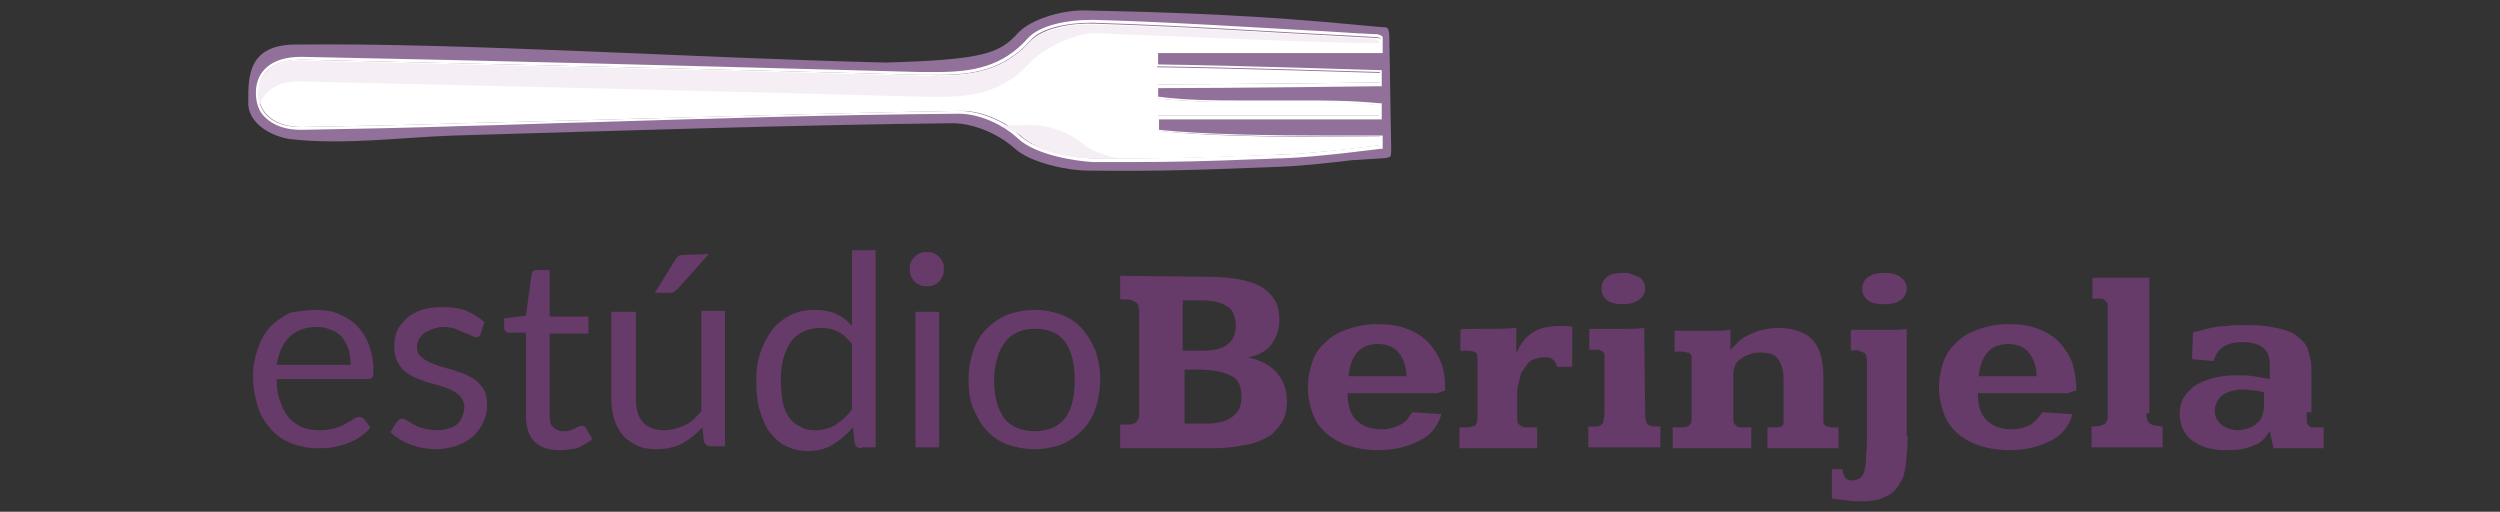 <?xml version="1.0" encoding="utf-8"?>
<!-- Generator: Adobe Illustrator 18.1.1, SVG Export Plug-In . SVG Version: 6.00 Build 0)  -->
<!DOCTYPE svg PUBLIC "-//W3C//DTD SVG 1.1//EN" "http://www.w3.org/Graphics/SVG/1.1/DTD/svg11.dtd">
<svg xmlns="http://www.w3.org/2000/svg" xmlns:xlink="http://www.w3.org/1999/xlink" version="1.1" id="Layer_1" x="0px" y="0px" width="263.8px" height="54px" viewBox="32 74 263.8 54" xml:space="preserve">
<rect x="32" y="74" width="263.8" height="54" fill="#333333" stroke="none"/>
<g>
	<g>
		<path fill="#663A69" d="M65.3,106.7c0.9,0,1.7,0.1,2.4,0.4c0.7,0.3,1.4,0.7,1.9,1.2s1,1.2,1.3,2c0.3,0.8,0.5,1.7,0.5,2.7    c0,0.4,0,0.7-0.1,0.8s-0.2,0.2-0.5,0.2h-9.6c0,0.9,0.1,1.7,0.4,2.4c0.2,0.7,0.5,1.2,0.9,1.7c0.4,0.4,0.9,0.8,1.4,1    c0.5,0.2,1.2,0.3,1.8,0.3c0.6,0,1.2-0.1,1.6-0.2c0.4-0.1,0.9-0.3,1.2-0.5c0.3-0.2,0.6-0.3,0.8-0.5c0.2-0.1,0.4-0.2,0.6-0.2    s0.4,0.1,0.5,0.2l0.7,0.9c-0.3,0.4-0.7,0.7-1.1,1c-0.4,0.3-0.9,0.5-1.4,0.7c-0.5,0.2-1,0.3-1.5,0.4c-0.5,0.1-1.1,0.1-1.6,0.1    c-1,0-1.9-0.2-2.7-0.5c-0.8-0.3-1.6-0.8-2.2-1.5c-0.6-0.7-1.1-1.4-1.4-2.4s-0.5-2-0.5-3.3c0-1,0.2-1.9,0.5-2.8    c0.3-0.9,0.7-1.6,1.3-2.3c0.6-0.6,1.3-1.1,2.1-1.5C63.3,106.9,64.3,106.7,65.3,106.7z M65.4,108.5c-1.2,0-2.2,0.4-2.9,1.1    c-0.7,0.7-1.1,1.7-1.3,2.9H69c0-0.6-0.1-1.1-0.2-1.6c-0.2-0.5-0.4-0.9-0.7-1.3c-0.3-0.4-0.7-0.6-1.2-0.8    C66.5,108.6,65.9,108.5,65.4,108.5z"/>
		<path fill="#663A69" d="M82.7,109.3c-0.1,0.2-0.3,0.3-0.5,0.3c-0.1,0-0.3-0.1-0.5-0.2c-0.2-0.1-0.4-0.2-0.7-0.3    c-0.3-0.1-0.6-0.2-0.9-0.4c-0.4-0.1-0.8-0.2-1.3-0.2c-0.4,0-0.8,0.1-1.1,0.2c-0.3,0.1-0.6,0.3-0.9,0.4c-0.2,0.2-0.4,0.4-0.6,0.7    c-0.1,0.2-0.2,0.5-0.2,0.8c0,0.4,0.1,0.7,0.3,0.9c0.2,0.2,0.5,0.5,0.8,0.6c0.3,0.2,0.7,0.3,1.2,0.5c0.4,0.1,0.9,0.3,1.4,0.4    c0.5,0.2,0.9,0.3,1.4,0.5c0.4,0.2,0.8,0.4,1.2,0.7c0.3,0.3,0.6,0.6,0.8,1c0.2,0.4,0.3,0.9,0.3,1.5c0,0.7-0.1,1.3-0.4,1.8    c-0.2,0.6-0.6,1-1,1.5c-0.5,0.4-1,0.7-1.7,1c-0.7,0.2-1.4,0.4-2.3,0.4c-1,0-1.9-0.2-2.7-0.5c-0.8-0.3-1.5-0.7-2.1-1.3l0.6-1    c0.1-0.1,0.2-0.2,0.3-0.3c0.1-0.1,0.2-0.1,0.4-0.1c0.2,0,0.3,0.1,0.5,0.2c0.2,0.1,0.4,0.3,0.7,0.4c0.3,0.2,0.6,0.3,1,0.4    c0.4,0.1,0.9,0.2,1.4,0.2s0.9-0.1,1.3-0.2c0.4-0.1,0.7-0.3,0.9-0.5c0.2-0.2,0.4-0.5,0.5-0.8c0.1-0.3,0.2-0.6,0.2-0.9    c0-0.4-0.1-0.7-0.3-1c-0.2-0.3-0.5-0.5-0.8-0.7c-0.3-0.2-0.7-0.3-1.2-0.5c-0.4-0.1-0.9-0.3-1.4-0.4c-0.5-0.2-0.9-0.3-1.4-0.5    c-0.4-0.2-0.8-0.4-1.2-0.7c-0.3-0.3-0.6-0.7-0.8-1.1c-0.2-0.4-0.3-1-0.3-1.6c0-0.5,0.1-1.1,0.3-1.6c0.2-0.5,0.6-0.9,1-1.3    c0.4-0.4,1-0.7,1.6-0.9c0.6-0.2,1.4-0.3,2.2-0.3c0.9,0,1.8,0.1,2.5,0.4s1.4,0.7,1.9,1.2L82.7,109.3z"/>
		<path fill="#663A69" d="M91,121.5c-1.1,0-2-0.3-2.6-0.9c-0.6-0.6-0.9-1.5-0.9-2.7v-8.8h-1.7c-0.2,0-0.3,0-0.4-0.1    s-0.2-0.2-0.2-0.4v-1l2.3-0.3l0.6-4.4c0-0.1,0.1-0.3,0.2-0.3c0.1-0.1,0.2-0.1,0.4-0.1H90v4.9h4.1v1.8H90v8.6    c0,0.6,0.1,1.1,0.4,1.3c0.3,0.3,0.7,0.4,1.1,0.4c0.3,0,0.5,0,0.7-0.1s0.4-0.1,0.5-0.2c0.1-0.1,0.3-0.2,0.4-0.2s0.2-0.1,0.3-0.1    c0.1,0,0.2,0.1,0.4,0.2l0.7,1.2c-0.4,0.4-1,0.7-1.6,1C92.3,121.4,91.7,121.5,91,121.5z"/>
		<path fill="#663A69" d="M99.1,106.9v9.1c0,1.1,0.2,1.9,0.7,2.5s1.3,0.9,2.3,0.9c0.7,0,1.4-0.2,2.1-0.5c0.7-0.3,1.2-0.8,1.8-1.5    v-10.6h2.5v14.3H107c-0.4,0-0.6-0.2-0.7-0.5l-0.2-1.5c-0.6,0.7-1.3,1.2-2.1,1.7c-0.8,0.4-1.7,0.6-2.7,0.6c-0.8,0-1.5-0.1-2.1-0.4    s-1.1-0.6-1.5-1.1s-0.7-1-0.9-1.7c-0.2-0.7-0.3-1.4-0.3-2.2v-9.1H99.1L99.1,106.9z M106.8,100.8l-3.3,3.7    c-0.1,0.1-0.3,0.2-0.4,0.3s-0.3,0.1-0.5,0.1h-1.5l2.1-3.4c0.1-0.2,0.3-0.4,0.4-0.5c0.2-0.1,0.4-0.1,0.7-0.1L106.8,100.8    L106.8,100.8z"/>
		<path fill="#663A69" d="M122.9,121.3c-0.4,0-0.6-0.2-0.7-0.5l-0.2-1.7c-0.6,0.7-1.3,1.3-2.1,1.8s-1.7,0.7-2.7,0.7    c-0.8,0-1.6-0.2-2.2-0.5c-0.7-0.3-1.2-0.8-1.7-1.4c-0.5-0.6-0.8-1.4-1.1-2.3c-0.3-0.9-0.4-2-0.4-3.2c0-1.1,0.1-2,0.4-2.9    s0.7-1.7,1.2-2.4c0.5-0.7,1.2-1.2,1.9-1.6c0.8-0.4,1.6-0.6,2.6-0.6c0.9,0,1.6,0.1,2.3,0.4c0.6,0.3,1.2,0.7,1.7,1.3v-8h2.5v20.8    h-1.5V121.3z M118,119.4c0.8,0,1.6-0.2,2.2-0.6c0.6-0.4,1.2-0.9,1.7-1.6v-6.9c-0.5-0.6-1-1.1-1.5-1.3c-0.5-0.3-1.2-0.4-1.8-0.4    c-1.3,0-2.4,0.5-3.1,1.4c-0.7,1-1.1,2.3-1.1,4.1c0,0.9,0.1,1.7,0.2,2.4c0.2,0.7,0.4,1.2,0.7,1.6c0.3,0.4,0.7,0.7,1.1,0.9    C116.9,119.3,117.4,119.4,118,119.4z"/>
		<path fill="#663A69" d="M131.6,102.4c0,0.2,0,0.5-0.1,0.7c-0.1,0.2-0.2,0.4-0.4,0.6c-0.2,0.2-0.4,0.3-0.6,0.4    c-0.2,0.1-0.5,0.1-0.7,0.1c-0.2,0-0.5,0-0.7-0.1c-0.2-0.1-0.4-0.2-0.6-0.4c-0.2-0.2-0.3-0.4-0.4-0.6c-0.1-0.2-0.1-0.4-0.1-0.7    c0-0.3,0-0.5,0.1-0.7c0.1-0.2,0.2-0.4,0.4-0.6c0.2-0.2,0.3-0.3,0.6-0.4c0.2-0.1,0.4-0.1,0.7-0.1c0.2,0,0.5,0,0.7,0.1    c0.2,0.1,0.4,0.2,0.6,0.4c0.2,0.2,0.3,0.4,0.4,0.6C131.6,101.9,131.6,102.2,131.6,102.4z M131.1,106.9v14.3h-2.5v-14.3H131.1z"/>
		<path fill="#663A69" d="M141.2,106.7c1,0,2,0.2,2.8,0.5c0.8,0.3,1.6,0.8,2.2,1.5c0.6,0.7,1,1.4,1.4,2.3c0.3,0.9,0.5,1.9,0.5,3    s-0.2,2.2-0.5,3.1c-0.3,0.9-0.8,1.7-1.4,2.3s-1.3,1.1-2.2,1.5c-0.8,0.3-1.8,0.5-2.8,0.5c-1.1,0-2-0.2-2.9-0.5    c-0.8-0.3-1.6-0.8-2.2-1.5c-0.6-0.6-1-1.4-1.4-2.3c-0.4-0.9-0.5-1.9-0.5-3.1c0-1.1,0.2-2.1,0.5-3c0.3-0.9,0.8-1.7,1.4-2.3    c0.6-0.6,1.3-1.1,2.2-1.5C139.2,106.9,140.2,106.7,141.2,106.7z M141.2,119.5c1.4,0,2.5-0.5,3.2-1.4c0.7-0.9,1-2.3,1-4    c0-1.7-0.3-3-1-4c-0.7-1-1.8-1.4-3.2-1.4c-0.7,0-1.3,0.1-1.9,0.4c-0.6,0.3-1,0.6-1.3,1.1c-0.4,0.5-0.6,1-0.8,1.7    c-0.2,0.7-0.3,1.4-0.3,2.3c0,1.7,0.4,3,1.1,4C138.7,119,139.8,119.5,141.2,119.5z"/>
	</g>
	<g>
		<path fill="#663A69" d="M159.1,103.2c1.5,0,2.8,0.1,3.8,0.3c1,0.2,1.8,0.5,2.4,0.9c0.6,0.4,1,0.9,1.3,1.4c0.3,0.6,0.4,1.2,0.4,2    c0,0.5-0.1,0.9-0.2,1.3c-0.1,0.4-0.4,0.8-0.6,1.2c-0.3,0.4-0.6,0.7-1.1,0.9c-0.4,0.3-0.9,0.4-1.4,0.5c1.3,0.3,2.3,0.8,3,1.6    c0.7,0.8,1.1,1.8,1.1,3c0,0.7-0.1,1.4-0.4,2s-0.7,1.1-1.3,1.6c-0.6,0.4-1.4,0.8-2.4,1c-1,0.2-2.2,0.4-3.7,0.4h-9.8v-2.5h0.7    c0.3,0,0.6,0,0.7-0.1c0.2-0.1,0.3-0.1,0.4-0.3c0.1-0.1,0.1-0.2,0.2-0.4c0-0.2,0-0.4,0-0.6v-10.2c0-0.2,0-0.4,0-0.5    c0-0.2-0.1-0.4-0.1-0.5s-0.2-0.3-0.4-0.4c-0.2-0.1-0.4-0.2-0.7-0.2c0,0-0.1,0-0.2,0c-0.1,0-0.1,0-0.2,0c-0.1,0-0.2,0-0.2,0    s-0.1,0-0.2,0v-2.5L159.1,103.2L159.1,103.2z M156.8,111h2.2c2.3,0,3.4-0.9,3.4-2.7c0-0.4-0.1-0.8-0.2-1.1    c-0.1-0.3-0.3-0.6-0.6-0.8c-0.3-0.2-0.7-0.4-1.1-0.5c-0.4-0.1-1-0.2-1.6-0.2h-2.1V111L156.8,111z M156.8,118.7h2.3    c1.3,0,2.2-0.2,2.9-0.7c0.7-0.5,1-1.1,1-2.1c0-0.5-0.1-1-0.2-1.3c-0.2-0.4-0.4-0.7-0.8-0.9c-0.4-0.2-0.9-0.4-1.4-0.5    c-0.6-0.1-1.3-0.2-2.1-0.2H157v5.7H156.8z"/>
		<path fill="#663A69" d="M183.6,115.5h-9.4c0,1.3,0.3,2.3,1,2.9c0.6,0.6,1.5,0.9,2.6,0.9c0.8,0,1.4-0.2,2-0.5    c0.6-0.3,0.9-0.8,1.2-1.3l3.1,0.2c-0.4,1.3-1.1,2.2-2.3,2.8c-1.2,0.6-2.6,1-4.3,1c-1.3,0-2.4-0.2-3.3-0.5    c-0.9-0.3-1.7-0.8-2.3-1.3c-0.6-0.6-1.1-1.2-1.4-2.1c-0.3-0.9-0.5-1.7-0.5-2.7s0.2-1.9,0.5-2.8c0.3-0.9,0.8-1.5,1.5-2.1    c0.6-0.6,1.4-1,2.3-1.3c0.9-0.3,1.9-0.5,3-0.5s2,0.1,2.9,0.4s1.6,0.7,2.3,1.3c0.6,0.6,1.1,1.3,1.5,2.2s0.5,1.9,0.5,3.1    L183.6,115.5z M180.4,113.7L180.4,113.7c0-0.1,0-0.2,0-0.2v-0.1c-0.1-1-0.4-1.7-0.9-2.3c-0.5-0.5-1.2-0.8-2.1-0.8    c-0.9,0-1.7,0.3-2.2,0.9c-0.5,0.6-0.8,1.4-0.9,2.5L180.4,113.7L180.4,113.7z"/>
		<path fill="#663A69" d="M188.5,108.7c1.6,0,2.7,0,3.5-0.1v2.7c0.4-0.9,0.9-1.7,1.7-2.2c0.8-0.5,1.7-0.7,2.9-0.7c0.2,0,0.4,0,0.6,0    s0.4,0,0.7,0.1v4.2c-0.1,0-0.2,0-0.3,0s-0.2,0-0.3,0s-0.3,0-0.5,0c-0.2,0-0.3,0-0.5,0c-0.1-0.4-0.3-0.7-0.5-0.8    c-0.2-0.2-0.5-0.2-0.9-0.2s-0.7,0.1-1,0.2c-0.3,0.1-0.6,0.3-0.8,0.6c-0.2,0.3-0.4,0.6-0.6,0.9c-0.1,0.4-0.2,0.8-0.3,1.2    c0,0.1-0.1,0.3-0.1,0.6c0,0.3,0,0.7,0,1.1c0,0.4,0,0.8,0,1.1c0,0.4,0,0.6,0,0.8c0,0.2,0,0.4,0.1,0.5s0.2,0.2,0.4,0.3    c0.2,0.1,0.4,0.1,0.6,0.1c0.3,0,0.6,0,1,0v2.2c-0.4,0-0.7,0-1.1,0c-0.4,0-0.7,0-1.1,0c-0.4,0-0.8,0-1.2,0s-0.9,0-1.3,0    c-0.4,0-0.7,0-1,0c-0.3,0-0.6,0-0.9,0s-0.5,0-0.8,0c-0.3,0-0.5,0-0.8,0v-2.2c0.4,0,0.7,0,0.9,0c0.2,0,0.4-0.1,0.5-0.1    c0.2,0,0.3-0.1,0.4-0.3c0.1-0.2,0.1-0.4,0.1-0.8v-6.1c0-0.2,0-0.4-0.1-0.5s-0.2-0.2-0.3-0.2s-0.3-0.1-0.6-0.1c-0.3,0-0.5,0-0.8,0    v-2.2C186.2,108.7,187,108.7,188.5,108.7z"/>
		<path fill="#663A69" d="M205.6,117.7c0,0.3,0,0.5,0.1,0.7c0,0.2,0.1,0.3,0.2,0.4c0.1,0.1,0.3,0.1,0.5,0.2c0.2,0,0.5,0,0.8,0v2.2    c-0.3,0-0.7,0-1,0c-0.4,0-0.8,0-1.2,0s-0.8,0-1.1,0c-0.4,0-0.7,0-1,0c-0.3,0-0.6,0-0.9,0s-0.6,0-0.8,0c-0.2,0-0.5,0-0.8,0    c-0.2,0-0.5,0-0.8,0V119c0.4,0,0.7,0,0.9,0c0.2,0,0.4-0.1,0.5-0.2c0.1-0.1,0.2-0.2,0.2-0.4c0-0.2,0.1-0.4,0.1-0.7v-6.1    c0-0.2,0-0.3-0.1-0.4c-0.1-0.1-0.2-0.2-0.3-0.2c-0.1-0.1-0.3-0.1-0.5-0.1c-0.2,0-0.5,0-0.7,0c0-0.4,0-0.7,0-1.1c0-0.4,0-0.7,0-1.1    c0.4,0,0.8,0,1.1,0c0.3,0,0.7,0,1,0c0.6,0,1.2,0,1.8,0s1.3,0,1.9-0.1L205.6,117.7L205.6,117.7z M203.2,102.8c0.3,0,0.7,0,0.9,0.1    c0.2,0.1,0.5,0.2,0.8,0.3c0.2,0.1,0.4,0.3,0.5,0.5c0.1,0.2,0.2,0.4,0.2,0.7c0,0.5-0.2,0.9-0.6,1.2c-0.4,0.3-1,0.5-1.7,0.5    c-0.7,0-1.3-0.1-1.7-0.4s-0.6-0.7-0.6-1.3c0-0.5,0.2-0.9,0.6-1.2C202,102.9,202.5,102.8,203.2,102.8z"/>
		<path fill="#663A69" d="M208.5,121.3c0,0,0-0.1,0-0.2c0-0.1,0-0.3,0-0.4c0-0.2,0-0.3,0-0.5c0-0.2,0-0.4,0-0.5c0-0.2,0-0.3,0-0.4    c0-0.1,0-0.2,0-0.2c0.4,0,0.7,0,1,0c0.3,0,0.4-0.1,0.6-0.1c0.1-0.1,0.2-0.2,0.3-0.3s0.1-0.4,0.1-0.6v-6.3c0-0.2,0-0.3-0.1-0.4    c-0.1-0.1-0.2-0.2-0.3-0.2c-0.2,0-0.3-0.1-0.6-0.1c-0.3,0-0.5,0-0.8,0v-2.2c0.4,0,0.8,0,1.1,0c0.4,0,0.7,0,1,0c0.6,0,1.3,0,1.9,0    c0.6,0,1.2,0,1.9-0.1v2.1c0.3-0.3,0.6-0.6,0.9-0.9s0.7-0.5,1.1-0.7c0.4-0.2,0.9-0.4,1.4-0.5s1-0.2,1.6-0.2c0.8,0,1.5,0.1,2.1,0.3    c0.6,0.2,1.1,0.5,1.5,0.9s0.7,0.9,0.9,1.6c0.2,0.7,0.3,1.4,0.3,2.3v4.6c0,0.2,0,0.4,0.1,0.5s0.2,0.2,0.3,0.2s0.3,0.1,0.5,0.1    c0.2,0,0.5,0,0.7,0v2.2c-0.3,0-0.6,0-0.8,0c-0.3,0-0.5,0-0.8,0c-0.3,0-0.6,0-0.9,0s-0.7,0-1.1,0c-0.7,0-1.4,0-2,0s-1.3,0-1.9,0    v-2.2c0.4,0,0.7,0,1,0c0.2,0,0.4-0.1,0.5-0.1c0.1-0.1,0.2-0.2,0.2-0.3s0-0.3,0-0.6v-3.8c0-0.5,0-1-0.1-1.3c-0.1-0.4-0.2-0.7-0.4-1    c-0.2-0.3-0.4-0.5-0.7-0.6c-0.3-0.1-0.7-0.2-1.1-0.2c-0.4,0-0.7,0-1,0.1c-0.3,0.1-0.6,0.2-0.8,0.3c-0.2,0.1-0.4,0.3-0.6,0.4    c-0.2,0.2-0.3,0.3-0.4,0.5c-0.1,0.3-0.2,0.6-0.2,1s0,0.7,0,1.2v3.4c0,0.3,0,0.5,0.1,0.6s0.2,0.2,0.3,0.3c0.2,0.1,0.4,0.1,0.6,0.1    s0.5,0,0.9,0v2.2c-0.3,0-0.7,0-1,0c-0.3,0-0.6,0-1,0s-0.7,0-1.1,0c-0.4,0-0.8,0-1.2,0c-0.8,0-1.4,0-2,0S209.1,121.3,208.5,121.3z"/>
		<path fill="#663A69" d="M233.3,120c0,1.1-0.1,2.1-0.2,3s-0.3,1.6-0.7,2.1c-0.3,0.6-0.8,1-1.4,1.3s-1.4,0.5-2.5,0.5    c-0.6,0-1.1,0-1.7-0.1c-0.6-0.1-1.1-0.1-1.5-0.2v-3.1c0,0,0.1,0,0.2,0c0.1,0,0.2,0,0.3,0s0.2,0,0.3,0s0.2,0,0.3,0    c0.1,0.5,0.2,0.8,0.3,0.9c0.2,0.2,0.4,0.3,0.6,0.3c0.4,0,0.7-0.1,0.9-0.2c0.2-0.1,0.4-0.4,0.5-0.7s0.2-0.8,0.2-1.4    s0.1-1.2,0.1-2.1v-8.2c0-0.2,0-0.4-0.1-0.6c0-0.1-0.1-0.3-0.3-0.3c-0.1-0.1-0.3-0.1-0.5-0.2c-0.2-0.1-0.5,0-0.8,0v-2.2    c0.6,0,1.1,0,1.5,0s0.9,0,1.4,0s1,0,1.5,0s1,0,1.5-0.1V120L233.3,120L233.3,120z M230.8,102.8c0.7,0,1.3,0.1,1.7,0.4    s0.7,0.7,0.7,1.2s-0.2,1-0.7,1.3c-0.4,0.3-1,0.4-1.7,0.4s-1.3-0.1-1.7-0.4s-0.6-0.7-0.6-1.3c0-0.3,0.1-0.5,0.2-0.7    c0.1-0.2,0.3-0.4,0.5-0.5c0.2-0.1,0.5-0.3,0.7-0.3C230.2,102.8,230.5,102.8,230.8,102.8z"/>
		<path fill="#663A69" d="M250.1,115.5h-9.4c0,1.3,0.3,2.3,1,2.9c0.6,0.6,1.5,0.9,2.6,0.9c0.8,0,1.4-0.2,2-0.5    c0.5-0.4,0.9-0.8,1.2-1.3l3.2,0.2c-0.4,1.3-1.1,2.2-2.3,2.8c-1.1,0.6-2.6,1-4.3,1c-1.3,0-2.4-0.2-3.3-0.5    c-0.9-0.3-1.7-0.8-2.3-1.3c-0.6-0.6-1.1-1.2-1.4-2.1c-0.3-0.9-0.5-1.7-0.5-2.7s0.2-1.9,0.5-2.8c0.3-0.8,0.8-1.5,1.5-2.1    c0.6-0.6,1.4-1,2.3-1.3c0.9-0.3,1.9-0.5,3-0.5s2,0.1,2.9,0.4s1.6,0.7,2.3,1.3c0.6,0.6,1.1,1.3,1.5,2.2c0.3,0.9,0.5,1.9,0.5,3.1    L250.1,115.5z M246.9,113.7L246.9,113.7c0-0.1,0-0.2,0-0.2v-0.1c-0.1-1-0.4-1.7-0.9-2.3c-0.5-0.5-1.2-0.8-2.1-0.8    s-1.7,0.3-2.2,0.9c-0.5,0.6-0.8,1.4-0.9,2.5L246.9,113.7L246.9,113.7z"/>
		<path fill="#663A69" d="M258.5,117.6c0,0.3,0,0.5,0.1,0.7c0,0.2,0.1,0.3,0.3,0.4c0.1,0.1,0.3,0.2,0.5,0.2s0.5,0.1,0.8,0.1v2.2    c-0.3,0-0.6,0-0.9,0s-0.6,0-0.9,0s-0.7,0-1,0c-0.4,0-0.7,0-1.1,0c-0.7,0-1.4,0-1.9,0c-0.6,0-1.1,0-1.7,0V119c0.4,0,0.8,0,1-0.1    s0.4-0.1,0.5-0.3c0.1-0.1,0.2-0.3,0.2-0.5c0-0.2,0-0.5,0-0.8v-10.9c0-0.2,0-0.4-0.1-0.5s-0.2-0.2-0.3-0.3    c-0.1-0.1-0.3-0.1-0.5-0.1s-0.4,0-0.7,0v-2.2c0.1,0,0.4,0,0.7,0c0.3,0,0.6,0,1,0c0.3,0,0.6,0,0.9,0s0.5,0,0.6,0c0.5,0,0.9,0,1.4,0    s0.9,0,1.4,0v14.3H258.5z"/>
		<path fill="#663A69" d="M275.4,117.5c0,0.4,0,0.7,0,0.9c0,0.2,0.1,0.4,0.2,0.5s0.2,0.2,0.3,0.2s0.3,0,0.6,0h0.7v2.2    c-0.1,0-0.2,0-0.5,0s-0.5,0-0.8,0s-0.6,0-0.8,0c-0.2,0-0.5,0-0.6,0c-0.3,0-0.5,0-0.7,0s-0.4,0-0.6,0s-0.4,0-0.6,0s-0.4,0-0.7,0    l-0.4-1.8c-0.2,0.3-0.4,0.6-0.7,0.9s-0.6,0.5-1,0.6c-0.4,0.2-0.8,0.3-1.3,0.4c-0.5,0.1-1.1,0.1-1.7,0.1c-0.8,0-1.5-0.1-2.1-0.3    c-0.6-0.2-1.1-0.5-1.5-0.8c-0.4-0.3-0.7-0.8-0.9-1.2c-0.2-0.5-0.3-1-0.3-1.5c0-0.6,0.1-1.2,0.4-1.7s0.7-0.9,1.2-1.3    c0.5-0.3,1.1-0.6,1.9-0.8c0.8-0.2,1.6-0.3,2.5-0.3c0.6,0,1.2,0,1.8,0.1c0.6,0.1,1.2,0.2,1.7,0.3v-1.6c0-0.7-0.2-1.3-0.7-1.7    s-1.2-0.6-2.2-0.6c-1.7,0-2.7,0.7-3,2l-2.3-0.2l0.1-2.8c0.1-0.1,0.4-0.1,0.7-0.2c0.3-0.1,0.7-0.2,1.2-0.3s1-0.2,1.7-0.2    c0.6-0.1,1.3-0.1,2.1-0.1c1.2,0,2.2,0.1,3.1,0.3c0.9,0.2,1.6,0.4,2.1,0.8c0.5,0.4,1,0.8,1.2,1.4s0.4,1.3,0.4,2.1v4.6    C275.9,117.5,275.4,117.5,275.4,117.5z M268.8,115.1c-1,0-1.7,0.2-2.3,0.6c-0.5,0.4-0.8,1-0.8,1.7c0,0.3,0.1,0.6,0.2,0.8    c0.1,0.2,0.3,0.4,0.5,0.6s0.5,0.3,0.7,0.4c0.3,0.1,0.6,0.2,0.9,0.2c0.5,0,0.9-0.1,1.2-0.2c0.4-0.1,0.7-0.3,0.9-0.5    c0.3-0.2,0.5-0.5,0.6-0.8c0.1-0.3,0.2-0.6,0.2-1.1v-1.4c-0.4-0.1-0.8-0.2-1.1-0.2C269.5,115.2,269.2,115.1,268.8,115.1z"/>
	</g>
	<g>
		<path fill="#91719A" d="M178.6,77.8c0,0,0-0.8-0.3-0.9c-0.2,0-2.3-0.2-2.3-0.2c-11.4-1.1-19.8-1.4-29.7-1.6    c-2.3,0-5.5,0.9-6.9,2.4c-1.9,2.1-3.5,2.8-13.9,3.1c-20.9-0.5-44.6-2.1-62.3-1.9c-5,0-5,3.4-5,5.8v0.1c0,0.2,0,0.3,0,0.5    c0.2,2.2,2.8,3.4,4.6,3.6c5.7,0.6,11.4-0.2,17.1-0.4c17.5-0.5,35-1.1,52.6-1.3c2.2,0,4.8,1.1,6.5,2.6c1.8,1.7,6,2.4,7.7,2.4    c7.7,0.1,12.6-0.1,20.3-0.4c2.6-0.1,5.1-0.4,7.7-0.7l3.2-0.2c0,0,0.6,0,0.8-0.2c0.1,0,0.1-0.8,0.1-0.8L178.6,77.8z"/>
		<g>
			<path fill="#FFFFFF" d="M177.7,82.7c0,0-15.7,0.2-23.5,0.2c0,0.5,0,1,0,1.5c7.8,0.8,15.7-0.1,23.5,0.7c0,0.4,0,0.7,0,1.1     c-7.9,0-15.6,0-23.5,0c0,0.5,0,1.1,0,1.6c7.8,0.9,23.6,0.6,23.6,0.6v0.9c0,0-6.8,0.9-10.2,1c-7.6,0.3-12.6,0.5-20.2,0.4     c-1.7,0-5.9-0.7-7.7-2.4c-1.7-1.6-4.3-2.7-6.5-2.6C115.8,86,98.4,86.6,80.9,87c-5.7,0.2-11.3,0.3-17,0.4c-2.9,0-4.6-1.4-4.6-3.6     c0-2.2,1.7-3.6,4.7-3.5c21.7,0.5,43.5,1,65.2,1.6c4.3,0.1,8.2,0.1,11.5-3.5c1.3-1.5,4.5-2,6.8-1.9c9.9,0.3,19.7,1,29.6,1.5     c0.2,0,0.5,0,0.7,0.2c0,0.3,0,0.9,0,1.2c-7.9,0-15.8,0-23.7,0c0,0.6,0,1.1,0,1.7c7.9,0.1,23.6,0.6,23.6,0.6L177.7,82.7     L177.7,82.7z"/>
			<path fill="#FFFFFF" d="M147,76.4c0.1,0,0.3,0,0.4,0c9.9,0.3,19.7,1,29.6,1.5c0.2,0,0.5,0,0.7,0.2c0,0.3,0,0.9,0,1.2     c-7.9,0-15.8,0-23.7,0c0,0.6,0,1.1,0,1.7c7.9,0.1,23.6,0.6,23.6,0.6v1.1c0,0-15.7,0.2-23.5,0.2c0,0.5,0,1,0,1.5     c3,0.3,6,0.4,8.9,0.4c2.1,0,4.2,0,6.3,0c2.8,0,5.5,0.1,8.2,0.3c0,0.4,0,0.7,0,1.1c-7.9,0-15.6,0-23.5,0c0,0.5,0,1.1,0,1.6     c4.8,0.5,12.5,0.6,17.8,0.6c3.4,0,5.8,0,5.8,0v0.9c0,0-6.8,0.9-10.2,1c-6.2,0.2-10.7,0.4-16.2,0.4c-1.2,0-2.5,0-3.9,0     c-1.7,0-5.9-0.7-7.7-2.4c-1.7-1.6-4.3-2.6-6.4-2.6h-0.1C115.7,86,98.3,86.6,80.8,87c-5.7,0.2-11.3,0.3-17,0.4h-0.1     c-2.8,0-4.5-1.4-4.4-3.6c0-2.2,1.6-3.5,4.5-3.5c0.1,0,0.1,0,0.2,0c21.7,0.5,43.5,1,65.2,1.6c0.6,0,1.2,0,1.8,0     c3.6,0,6.9-0.5,9.7-3.6C141.8,76.9,144.8,76.4,147,76.4 M147,76.1c-2.2,0-5.3,0.5-6.6,2c-2.6,2.9-5.7,3.5-9.5,3.5     c-0.6,0-1.3,0-1.8,0C106.7,81,84.5,80.4,63.9,80c-0.1,0-0.1,0-0.2,0c-2.9,0-4.7,1.4-4.7,3.8c0,1,0.3,2,1,2.6     c0.8,0.8,2.1,1.3,3.7,1.3h0.1c5.5-0.1,11-0.2,17-0.4c4.5-0.1,9.1-0.3,13.5-0.4c12.7-0.4,25.9-0.8,38.8-0.9h0.1     c2.1,0,4.6,1.1,6.2,2.6c1.9,1.8,6.2,2.4,7.9,2.5c1.4,0,2.6,0,3.9,0c4.7,0,8.5-0.1,13.4-0.3c0.9,0,1.9-0.1,2.8-0.1     c3.5-0.1,10.2-1,10.3-1h0.2v-0.2v-0.9v-0.3h-0.3c0,0-2.4,0-5.8,0c-5.4,0-12.8-0.1-17.5-0.6v-1.1h4.8h18.4h0.3v-0.3     c0-0.2,0-0.4,0-0.6c0-0.2,0-0.4,0-0.6v-0.2h-0.2c-3-0.3-5.8-0.3-8.3-0.3c-1.1,0-2.1,0-3.2,0c-1,0-2.1,0-3.2,0     c-2.6,0-5.6,0-8.7-0.4v-0.9c7.8,0,23.1-0.2,23.3-0.2h0.3v-0.3v-1.1v-0.3h-0.3c-0.2,0-15.4-0.5-23.3-0.6v-0.6v-0.6h23.4h0.3v-0.3     c0-0.2,0-0.4,0-0.6c0-0.2,0-0.4,0-0.6v-0.2l-0.1-0.1c-0.3-0.2-0.5-0.2-0.8-0.2h-0.1c-2.3-0.1-4.7-0.3-7-0.4     c-7.2-0.4-14.9-0.9-22.5-1.1C147.3,76.1,147.2,76.1,147,76.1L147,76.1z"/>
		</g>
		<g>
			<g>
				<path fill="#F6EEF5" d="M63.9,82.6c21.7,0.5,43.5,1,65.2,1.6c4.3,0.1,8.2,0.1,11.5-3.5c1.3-1.5,4.7-3.2,7-3.2      c5.1,0.2,30.1,1.3,30.1,1c-0.2-0.1-0.5-0.4-0.7-0.4c-9.9-0.6-19.7-1.2-29.6-1.5c-2.3-0.1-5.5,0.5-6.8,1.9      c-3.3,3.5-7.2,3.6-11.5,3.5c-21.7-0.6-43.5-1.1-65.2-1.6c-3-0.1-4.6,1.3-4.7,3.5c0,0.4,0.1,0.8,0.2,1.2      C59.9,83.5,61.4,82.5,63.9,82.6z"/>
			</g>
			<g>
				<path fill="#F6EEF5" d="M146.3,89.2c-1.4-1.2-3.6-2-5.4-2c-1.1,0-2.2,0-3.3,0.1c1.1,0.4,2.2,0.9,3,1.6c1.5,1.3,4.9,1.8,6.3,1.8      c1.1,0,2.1,0,3.1,0C148.6,90.4,147.1,89.9,146.3,89.2z"/>
			</g>
		</g>
	</g>
</g>
</svg>
